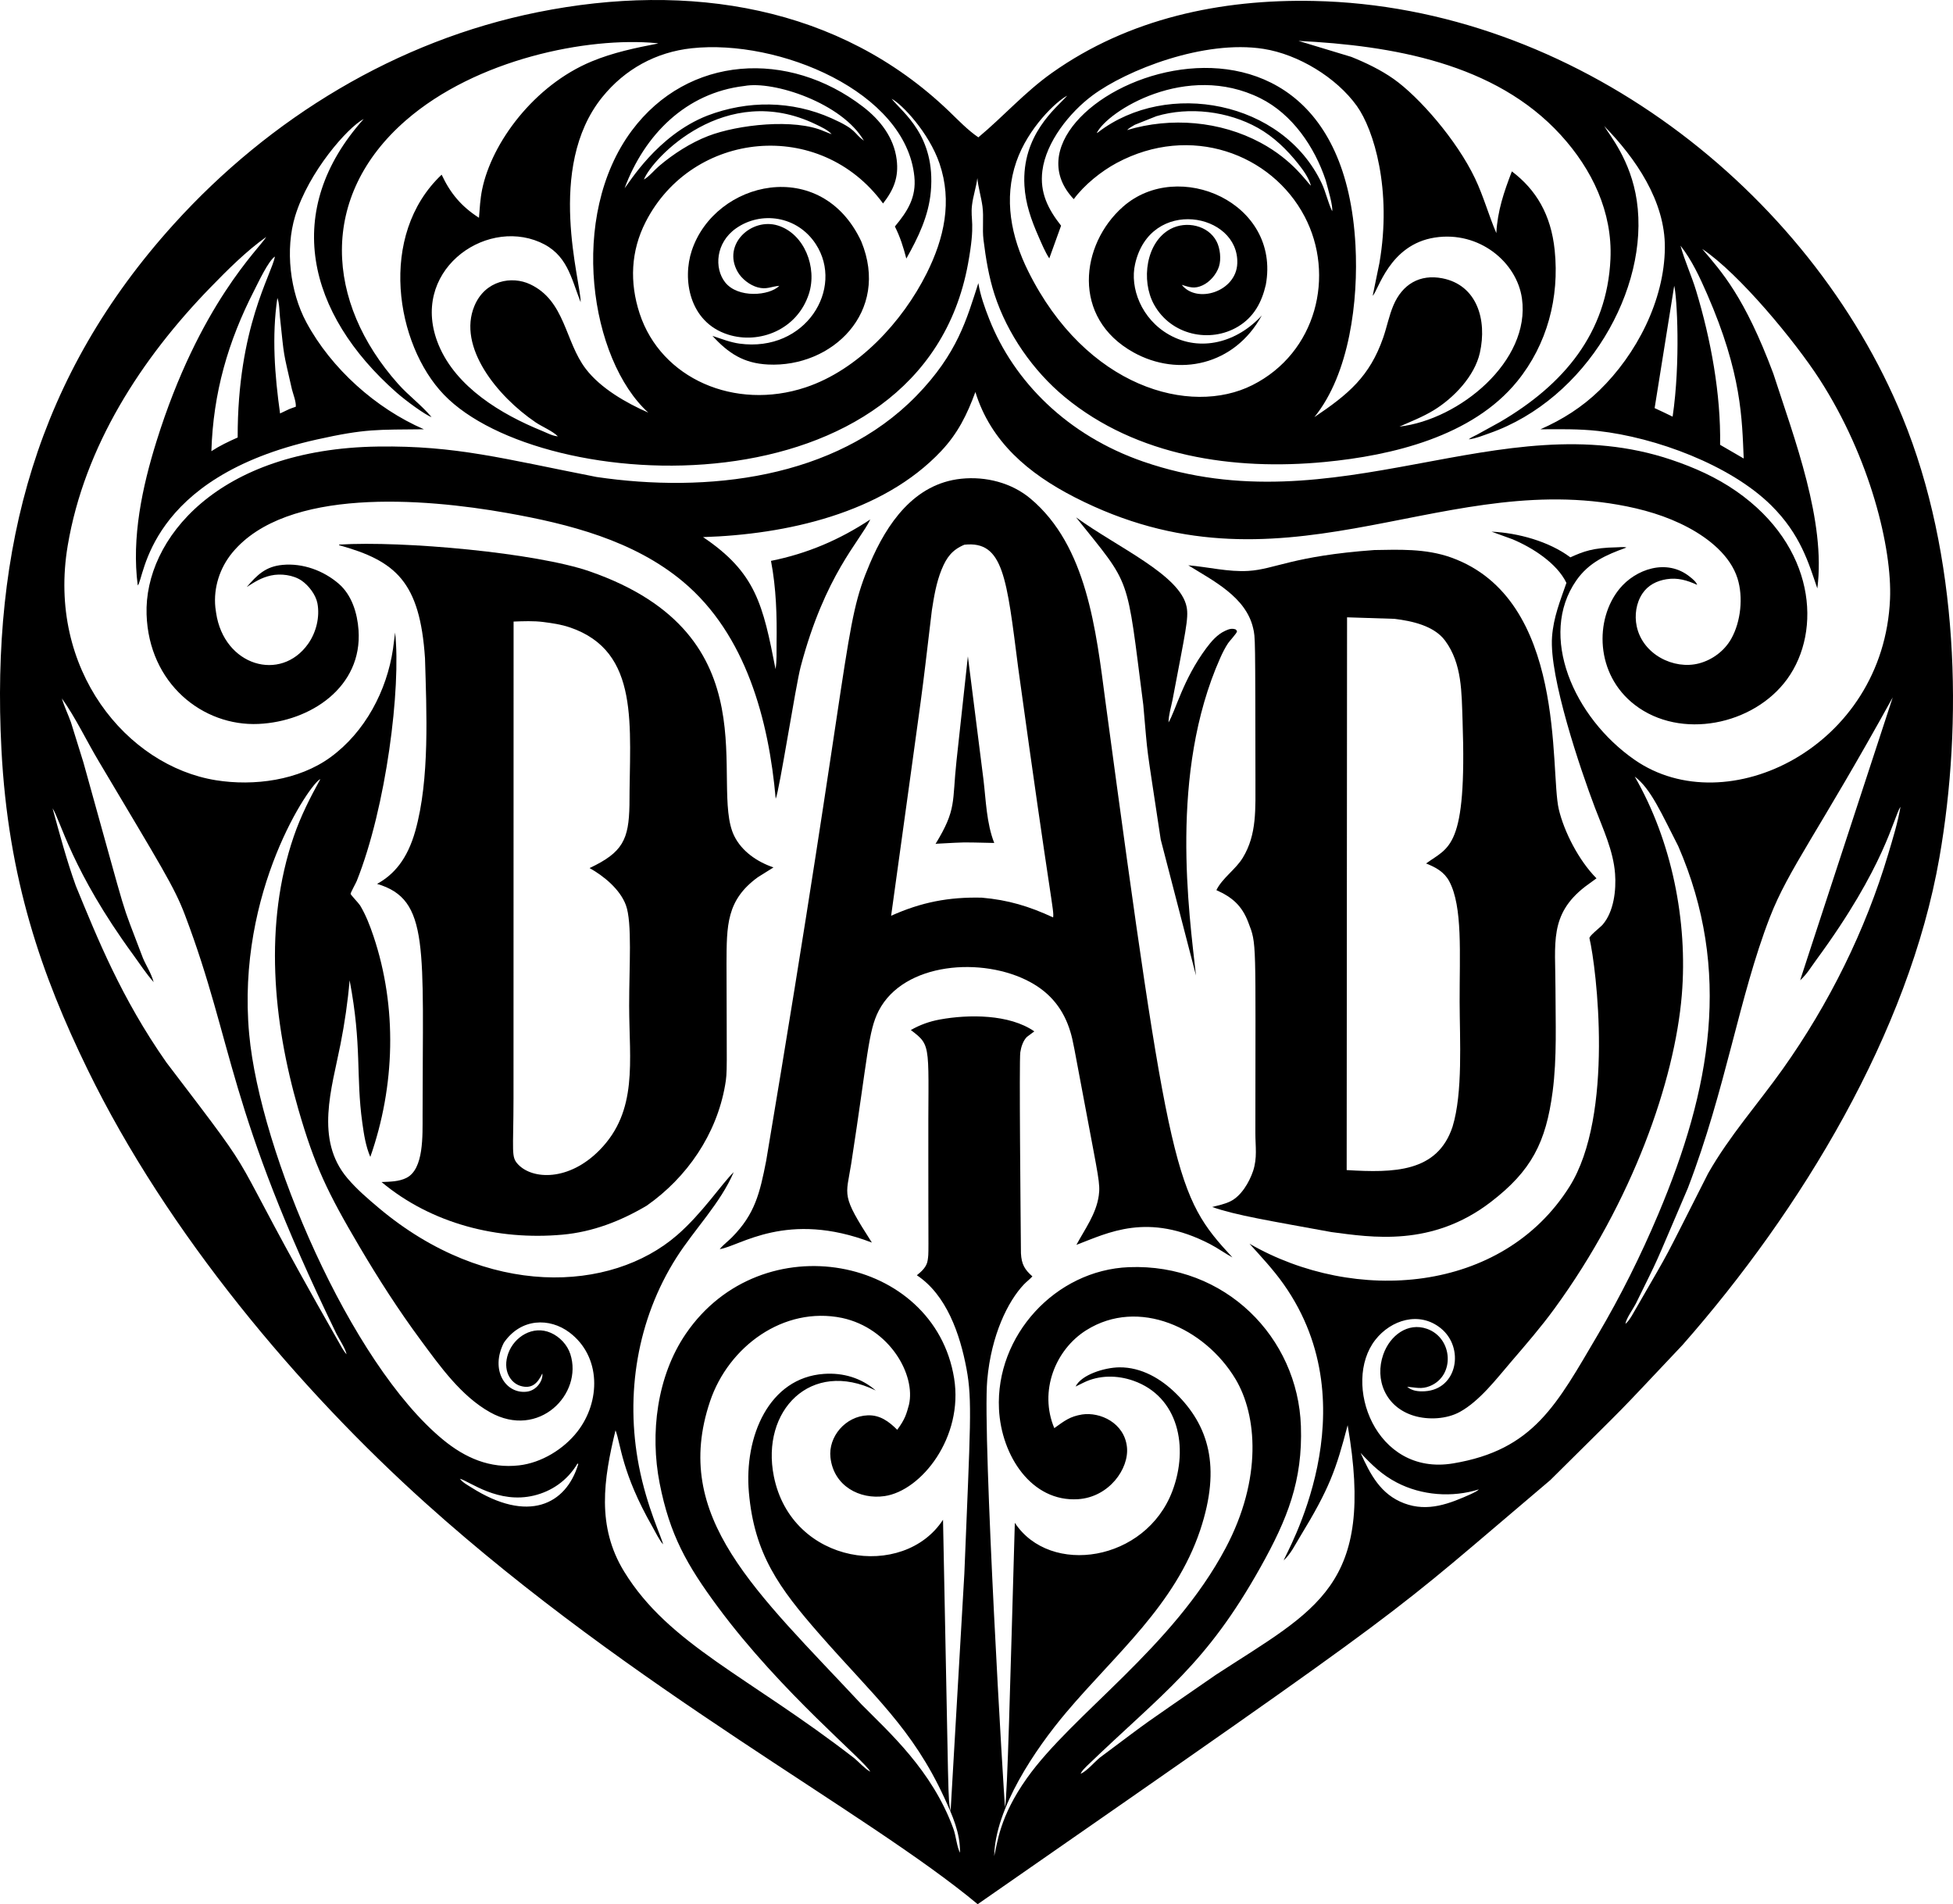 <?xml version="1.0" encoding="utf-8"?>
<svg version="1.1" id="Layer_1" xmlns="http://www.w3.org/2000/svg" xmlns:xlink="http://www.w3.org/1999/xlink" x="0px" y="0px"
	 viewBox="0 0 5000 4874.478" enable-background="new 0 0 5000 4874.478" xml:space="preserve">
<g>
	<path d="M4870.608,1067.705C4632.853,488.328,4030.094,16.287,3363.471,2.435
		c-237.914-4.943-473.318,44.594-670.277,184.098c-69.281,49.069-123.811,111.165-188.435,165.038
		c-27.415-18.674-51.249-43.847-75.135-66.778C2149.535,15.89,1764.755-46.876,1376.78,31.175
		c-361.043,72.634-685.519,270.667-931.44,542.276C94.526,960.908-22.927,1401.645,3.598,1917.395
		c17.141,333.306,102.783,578.565,220.858,820.826c203.941,418.42,540.553,818.023,866.2,1110.476
		c532.572,478.284,1128.125,788.83,1412.366,1025.782c1162.72-807.765,1029.231-716.047,1466.027-1085.643
		c225.197-223.489,148.524-144.818,338.564-345.95c304.067-345.497,579.256-799.92,657.519-1247.19
		C5025.537,1850.49,5015.538,1420.852,4870.608,1067.705z M4342.418,744.475
		c-11.852-39.19-29.269-76.108-40.039-115.582c28.927,36.721,49.537,81.341,68.143,123.967
		c89.126,204.227,89.21,319.849,93.648,420.842l-60.426-35.07C4405.918,1008.547,4379.936,868.525,4342.418,744.475z
		 M4282.19,1066.561c-29.903-14.446-19.283-9.393-46.074-21.872l50.136-313.132
		C4293.293,757.933,4302.821,927.177,4282.19,1066.561z M2602.036,413.876
		c29.941-86.704,103.498-155.821,130.307-168.917c-28.465,31.676-117.061,100.039-109.626,230.093
		c2.666,46.618,17.447,88.095,36.136,130.546c8.322,18.901,16.282,38.46,27.488,55.856l30.189-83.747
		c-33.388-42.455-54.903-84.73-47.89-140.415c9.316-74.017,69.959-149.582,127.947-192.778
		c87.721-65.349,286.012-143.361,438.346-119.401c88.835,13.974,186.644,73.205,238.944,146.324
		c43.361,60.626,90.177,214.086,57.656,401.869l-17.224,83.891c14.447-12.996,42.33-131.066,159.13-149.089
		c113.619-17.54,210.025,63.071,223.024,156.057c22.386,160.066-159.863,310.066-313.654,327.872
		c29.605-13.115,60.074-24.921,87.774-41.871c51.223-31.344,104.646-87.059,118.124-147.092
		c19.006-84.698-7.58-173.27-95.786-190.598c-57.977-11.386-102.633,15.16-125.582,69.266
		c-11.309,26.66-16.712,55.721-26.277,83.079c-34.532,98.867-88.774,144.393-176.013,202.958
		c90.077-110.868,112.832-298.221,105.21-439.909c-42.039-781.5-959.97-370.009-721.236-118.067
		c26.799-36.447,70.234-71.414,109.972-92.712c188.885-101.207,396.606-23.637,481.056,137.098
		c78.965,150.284,30.786,348.886-133.77,431.674c-158.842,79.917-426.034,6.33-574.051-291.86
		C2588.543,606.006,2569.124,509.185,2602.036,413.876z M2811.846,338.255c-2.557,1.962-1.387,1.314-3.97,2.334
		c27.005-55.717,229.182-183.316,418.637-89.225c82.065,40.755,139.173,124.885,167.396,209.822
		c5.848,21.758,19.17,66.579,16.645,79.405c-11.029-22.726-15.962-48.527-26.95-71.745
		C3283.786,257.939,2988.263,203.009,2811.846,338.255z M3356.22,475.269c-9.534-7.1-44.781-64.798-128.791-109.91
		c-103.477-55.565-229.695-66.16-341.95-32.368c5.502-5.714,13.017-9.441,19.761-13.519l55.255-22.03
		c83.907-25.063,183.59-12.859,259.988,29.97c40.463,22.689,74.757,56.052,103.373,92.25
		C3336.863,436.116,3350.506,454.857,3356.22,475.269z M1770.905,123.51
		c223.049-24.084,548.399,111.145,570.019,328.598c5.284,53.179-17.328,88.596-49.862,127.683
		c13.643,27.193,21.681,52.853,29.284,82.127c30.547-54.184,57.196-109.118,62.729-171.893
		c12.517-141.984-70.976-200.747-100.335-237.053c25.291,12.482,95.417,85.944,122.616,165.732
		c33.031,96.903,11.863,191.359-32.694,280.587c-62.113,124.381-175.692,247.747-310.445,292.439
		c-180.79,59.951-370.034-22.338-424.729-189.418c-25.94-79.224-22.612-159.591,15.387-234.001
		c119.485-234.008,446.566-267.547,607.874-47.461c27.209-34.977,40.624-67.061,34.843-112.575
		c-7.173-56.487-42.223-101.291-86.206-135.085c-190.786-146.594-447.816-132.094-591.855,61.114
		c-163.345,219.102-107.009,586.582,42.213,721.977c-56.565-24.848-121.716-61.947-159.953-111.887
		c-53.884-70.384-52.409-174.352-142.734-216.777c-46.274-21.735-114.788-10.556-142.423,55.431
		c-44.014,105.12,58.358,231.281,156.372,297.925c16.582,11.278,43.775,22.385,57.247,36.007
		c-13.146-0.59-28.875-9.233-41.146-14.223c-103.585-42.135-219.194-111.297-264.098-219.556
		c-76.882-185.351,114.612-326.043,258.875-263.316c70.176,30.511,79.653,89.974,104.59,153.691
		c1.922-49.169-90.85-343.993,55.452-524.957C1599.845,176.981,1679.343,133.397,1770.905,123.51z M2129.132,302.863
		c-102.146-45.633-214.769-46.353-318.307-6.864c-129.121,50.777-201.387,174.637-211.673,185.584
		c50.931-136.473,156.706-243.915,306.502-261.483c74.91-14.133,250.844,43.853,306.051,140.176
		C2183.694,339.686,2195.385,332.466,2129.132,302.863z M2129.282,343.384c-6.352-2.012-2.382-0.557-19.44-7.37
		c-75.627-33.423-221.435-16.971-296.787,12.137c-45.1,17.427-89.037,45.748-125.747,76.957
		c-12.075,10.263-25.36,26.929-38.786,34.444c21.251-54.163,208.53-253.369,440.292-141.155
		C2102.923,325.232,2118.186,332.059,2129.282,343.384z M716.714,811.614c11.566,108.529,7.226,81.865,30.759,185.366
		c3.364,12.955,10.802,31.256,9.818,44.184c-20.674,7.355-11.607,3.528-40.267,17.23
		c-13.721-97.457-21.406-197.943-6.915-295.762C715.633,777.486,715.032,795.869,716.714,811.614z M703.796,656.676
		c-7.756,45.477-95.979,180.988-95.32,463.256c-23.352,10.408-45.867,21.034-67.314,35.034
		c4.632-148.893,42.27-280.391,110.283-412.773C660.431,724.701,687.11,667.489,703.796,656.676z M865.908,3433.325
		c-316.123-553.996-167.859-356.568-440.183-714.001c-116.236-166.014-177.046-319.335-231.559-451.606
		c-23.378-64.908-41.225-131.917-59.549-198.387c20.342,30.435,49.14,159.598,205.993,374.219
		c18.779,25.693,31.342,46.031,52.772,70.534c-7.377-25.47-17.913-39.28-27.481-61.611
		c-63.74-169.106-28-55.984-152.383-500.883l-31.929-102.654c-7.251-20.294-17.167-40.468-23.145-61.052
		c35.457,49.655,62.92,108.331,94.346,160.885c160.648,270.401,193.347,321.194,220.737,393.483
		c126.671,334.337,106.054,492.558,387.547,1071.565c8.079,15.895,22.059,35.867,26.323,53.019
		C878.552,3457.754,872.398,3444.376,865.908,3433.325z M1206.75,3807.721
		c-10.118-6.423-22.167-12.509-29.263-22.348c25.146,6.959,98.211,65.216,189.936,42.942
		c44.243-10.739,84.762-37.551,111.007-81.754l2.112,1.081C1449.172,3852.338,1351.477,3899.56,1206.75,3807.721z
		 M1478.088,3664.894c-35.148,44.95-91.909,79.705-149.079,86.257c-74.871,8.576-138.102-19.005-195.091-65.974
		c-236.972-195.308-468.178-735.666-495.977-1038.053c-33.7-366.583,157.563-643.85,182.198-652.685
		c-26.494,48.004-50.245,94.766-68.096,146.802c-76.941,224.266-53.035,473.804,11.655,697.993
		c42.012,145.59,74.981,213.598,156.465,351.845c48.434,82.168,100.081,162.562,156.791,239.296
		c49.572,67.076,103.689,143.443,177.716,184.864c125.069,70,238.399-47.121,205.473-148.893
		c-7.696-23.767-27.007-44.298-49.754-54.365c-46.109-20.403-93.864,10.078-109.133,52.388
		c-15.463,42.878,5.269,75.739,31.499,83.442c27.799,8.17,43.31-5.566,55.638-31.804
		c2.714,16.636-13.65,43.56-40.111,46.565c-53.952,6.14-94.019-55.515-58.298-125.39
		c43.759-63.541,117.288-64.385,167.882-26.277C1539.566,3472.438,1537.988,3588.289,1478.088,3664.894z
		 M3113.177,4287.068c-214.148,148.144-147.544,100.395-297.103,211.974c-13.881,11.35-33.911,35.127-49.453,41.695
		c3.162-8.11,10.139-14.011,16.065-20.206c195.02-187.828,304.489-258.439,444.722-509.252
		c68.501-122.506,107.907-220.829,103.124-360.68c-7.754-226.985-193.633-416.468-440.152-406.831
		c-188.472,7.369-341.999,175.524-332.83,363.112c5.84,119.527,83.419,238.631,202.544,230.834
		c79.161-5.188,131.019-78.052,125.059-133.542c-6.658-61.944-68.727-90.219-114.827-83.307
		c-30.941,5.149-43.832,15.327-71.175,34.946c-39.655-94.313,2.446-200.702,81.827-250.625
		c134.072-84.309,303.586-5.793,381.993,124.811c55.453,92.385,68.973,255.215-25.009,432.518
		c-135.601,255.811-391.882,424.682-508.869,589.309c-70.581,99.335-75.531,166.549-83.768,199.402
		c2.126-121.852,104.948-273.525,184.149-367.403c126.058-149.421,279.216-275.298,343.238-467.06
		c54.757-164.003,20.056-268.521-61.481-349.108c-39.04-38.589-89.311-67.992-145.503-67.439
		c-37.977,0.373-97.479,18.916-112.053,49.163l20.263-9.984c39.837-19.688,86.397-19.476,127.818-4.87
		c115.11,40.602,142.272,169.555,99.729,282.279c-68.292,180.949-313.077,218.585-403.394,81.351
		c-12.02,417.967-18.979,695.765-24.973,728.027c-2.203-8.292-58.237-951.279-45.649-1093.479
		c10.256-115.766,53.176-201.807,93.721-244.58c6.951-7.334,15.128-13.234,21.903-20.749
		c-19.154-16.904-27.886-30.275-29.336-59.292c-0.75-95.749-4.829-492.283-1.651-514.169
		c1.967-13.54,7.034-29.822,17.038-39.697l18.881-14c-63.671-44.407-168.353-43.874-242.075-30.381
		c-26.696,4.891-50.556,13.571-74.1,26.908c56.218,42.429,43.589,36.471,44.821,321.506
		c-0.098,265.47,1.456,246.144-1.692,267.948c-2.374,16.461-14.582,27.752-27.674,38.315
		c75.748,50.101,110.54,150.338,127.171,239.793c15.047,80.894,9.668,144.877-5.606,524.117
		c-30.601,527.066-22.726,390.817-35.2,608.138c-7.62-41.54-3.872,6.829-19.388-746.193
		c-100.764,154.823-387.488,116.406-433.129-111.24c-33.644-167.722,94.145-301.043,260.811-219.706
		c-37.011-32.198-83.441-45.836-132.377-42.466c-140.75,9.68-204.907,159.958-192.311,303.536
		c13.842,157.79,77.163,244.374,180.599,362.595c137.714,157.373,238.037,241.356,319.792,419.092
		c20.755,45.132,40.986,89.984,40.07,140.716c-8.607-17.204-10.051-42.663-16.992-61.761
		c-54.331-149.497-165.394-247.358-234.457-317.37c-270.975-290.581-488.722-479.201-388.406-776.704
		c47.101-139.707,187.952-244.171,337.855-213.356c122.486,26.437,189.286,146.105,171.262,222.635
		c-6.317,22.678-9.584,36.382-29.982,63.712c-20.889-20.94-43.936-38.17-75.264-37.011
		c-57.483,2.12-101.535,54.925-95.656,107.856c8.128,73.297,75.075,108.15,138.568,98.896
		c94.307-13.752,202.474-150.704,177.985-301.869c-50.626-312.577-492.574-398.537-686.958-113.455
		c-74.033,108.58-91.863,255.108-66.931,382.346c25.918,132.252,69.575,209.328,149.054,316.796
		c163.141,220.589,380.033,396.377,390.135,421.732c-14.135-7.929-28.186-24.01-40.924-34.645
		c-271.252-209.972-474.115-290.442-589.019-477.495c-71.238-115.971-52.694-236.273-22.214-361.845
		c13.685,35.009,15.024,107.82,94.673,247.251c8.415,14.73,16.205,31.815,27.074,44.77
		c-2.48-15.821-41.254-93.942-61.906-200.903c-35.35-183.119-4.503-374.944,96.241-533.329
		c46.058-72.413,112.808-139.385,146.497-218.609c-30.893,30.079-80.466,105.512-145.337,161.62
		c-169.106,146.257-486.3,162.771-763.159-69.876c-28.207-23.699-56.834-48.289-80.688-76.48
		c-83.69-98.912-39.677-229.721-17.375-343.244c10.693-54.427,18.539-107.953,23.249-163.183
		c31.973,167.894,15.643,243.926,32.524,364.992c4.156,29.832,8.576,59.318,20.465,87.163
		c63.397-180.733,69.374-382.904,8.038-565.31c-8.897-26.447-19.667-54.406-34.108-78.307
		c-3.509-5.807-23.994-26.903-24.403-29.796c-0.357-2.474,13.85-28.202,15.832-33.171
		c75.531-189.57,113.578-494.047,98.146-635.781l-5.393,41.829c-15.812,107.213-71.626,212.988-160.145,277.471
		c-81.335,59.251-195.976,74.421-293.247,58.8c-227.88-36.608-432.895-283.184-379.418-600.654
		c42.854-254.399,188.417-478.851,365.423-660.847c43.967-45.204,91.345-92.67,142.811-129.298
		c-16.764,28.893-171.164,171.345-281.068,523.599c-36.319,116.41-64.007,246.252-47.851,368.516
		c17.455-16.166,22.182-276.314,458.119-373.469c126.661-28.229,155.029-24.847,274.438-26.292
		C962.257,1045.62,848.119,943.515,784.422,825.246c-42.243-78.432-54.732-187.172-28.694-272.379
		c34.527-112.965,134.022-226.329,175.454-248.317c-209.295,233.38-145.68,497.937,84.027,700.338
		c23.934,21.084,74.153,57.848,89.684,62.822c-28.718-33.577-58.173-54.12-85.517-84.798
		c-186.808-209.56-203.643-480.164,19.321-674.441c180.809-157.542,465.992-214.406,641.309-198.142l5.341,0.895
		c-58.526,11.375-115.313,23.096-170.718,46.078c-147.107,61.017-255.907,207.959-280.406,328.231
		c-4.803,23.575-6.102,48.025-7.976,71.978c-44.909-28.896-73.044-62.196-95.573-110.339
		c-164.215,155-117.647,434.88,5.817,563.187c251.374,261.229,1223.1,311.909,1341.785-335.009
		c19.688-107.256,5.616-110.489,10.222-150.042c2.676-22.959,10.626-45.861,13.69-69.369
		c2.438,25.009,9.793,48.005,13.089,72.454c3.752,27.886-0.88,57.154,2.671,85.693
		c5.864,47.14,13.555,94.694,28.274,139.991c32.519,100.081,98.56,195.189,179.512,262.084
		c184.693,152.63,433.734,188.647,665.79,166.443c172.54-16.51,377.967-65.265,492.674-206.301
		c76.993-94.673,108.492-214.769,96.06-335.754c-9.366-91.106-47.567-154.944-109.631-201.84
		c-20.397,52.957-36.649,100.842-39.801,157.955c-19.698-46.063-32.679-94.099-54.37-139.696
		c-46.977-98.737-143.613-209.049-208.351-254.744c-32.876-23.209-71.165-41.627-108.44-56.586l-135.291-40.947
		c238.421,11.996,503.021,56.214,671.56,241.021c79.788,87.489,132.554,196.794,127.098,317.288
		c-8.585,189.554-119.338,321.594-282.719,417.198l-58.49,32.244c-6.138,3.343-16.515,7.442-21.401,12.194
		c18.303-2.253,34.533-9.203,52.404-15.454c249.426-87.279,410.943-369.876,377.604-595.598
		c-15.384-104.13-70.077-168.044-83.394-190.888c80.109,82.008,156.294,191.99,155.269,311.605
		c-1.155,134.675-72.651,272.86-167.872,365.24c-44.163,42.844-94.553,74.721-150.73,99.419
		c49.339-0.254,98.539-1.237,147.671,4.254c147.871,16.536,338.125,86.894,442.771,190.06
		c76.218,75.153,96.958,150.366,118.492,213.014c22.356-172.025-58.697-383.33-112.705-550.062
		c-73.704-197.111-132.434-260.73-182.131-319.084c94.196,62.53,238.073,236.905,300.472,333.596
		c129.967,201.394,185.984,433.182,180.505,562.644c-16.02,378.936-418.078,575.323-653.829,411.722
		c-156.753-108.77-247.129-318.101-149.648-458.79c32.343-46.674,76.864-66.01,128.553-84.627
		c-5.771-2.36-18.177-0.73-24.73-0.621c-61.127,1.024-85.271,10.541-118.734,25.656
		c-54.891-41.015-133.984-62.547-201.851-65.762l53.584,19.43c50.266,21.034,113.807,60.99,138.154,111.768
		c-16.34,47.165-33,87.474-36.804,137.998c-7.746,102.824,73.142,340.76,109.765,437.29
		c20.714,54.593,47.088,109.936,51.56,168.907c3.203,42.269-3.1,97.69-31.939,130.84
		c-5.843,6.718-34.951,28.916-33.605,34.589c17.583,74.062,64.311,452.726-51.363,636.231
		c-172.518,273.668-549.31,301.107-819,145.751c30.185,33.497,61.109,66.476,87.2,103.357
		c225.998,319.473,3.847,692.445,0.31,707.288c18.567-17.315,28.137-38.147,42.016-60.907
		c75.165-123.267,91.909-170.934,121.742-285.162C3521.64,4060.787,3370.805,4119.161,3113.177,4287.068z
		 M3767.56,3823.895c-56.037,25.252-111.639,47.45-172.783,24.341c-60.09-22.705-86.563-73.763-111.452-128.91
		c29.232,31.002,54.504,55.84,92.633,75.756c63.723,33.284,142.118,38.993,210.276,17.55
		C3781.151,3817.757,3773.925,3820.624,3767.56,3823.895z M4090.546,3417.027
		c-105.068,178.255-163.666,294.709-370.53,329.124c-199.389,33.155-285.074-205.798-199.092-316.112
		c40.049-51.391,112.8-74.356,167.815-29.796c61.401,49.744,42.524,156.245-40.81,161.18
		c-15.983,0.947-32.86-0.502-45.344-11.49c21.764,1.625,36.157,7.023,57.807-1.63
		c65.39-26.137,59.586-123.078-6.987-146.642c-49.109-17.376-94.698,16.713-111.944,65.498
		c-22.729,64.285,5.445,135.234,78.928,157.184c36.53,10.921,83.447,8.473,117.104-10.056
		c50.846-27.99,94.166-85.155,131.648-128.801c37.87-44.107,75.694-87.8,110.034-134.794
		c200.952-275.053,308.381-585.341,326.521-803.405c15.713-188.88-25.733-395.041-120.582-559.404
		c41.753,31.313,69.207,96.12,111.406,178.016c138.48,318.711,83.621,623.241-51.047,942.179
		C4200.502,3214.572,4149.253,3317.438,4090.546,3417.027z M4834.311,2185.757
		c-58.391,195.976-151.692,384.126-270.184,550.88c-63.619,89.533-136.368,170.884-191.007,267.006
		c-127.221,250.702-86.397,174.742-181.764,340.863c-7.66,12.494-18.963,36.136-30.117,44.459
		c2.862-15.428,19.315-37.264,26.737-51.751c66.054-134.975,36.067-68.872,133.206-295.747
		c97.328-253.719,130.88-489.034,209.794-692.941c48.002-124.04,123.621-217.105,314.736-563.338
		c-253.721,774.957-234.924,717.094-236.775,724.103c17.57-16.207,26.804-32.707,40.934-51.927
		c177.668-241.732,197.258-364.581,215.726-392.216C4858.689,2105.54,4846.003,2146.526,4834.311,2185.757z"/>
	<path d="M1771.154,641.123c-24.54,73.419-7.213,183.419,92.711,215.327c79.865,25.488,177.339-12.105,207.124-104.532
		c21.613-67.079-11.454-153.376-79.395-174.601c-67.299-21.007-143.079,47.712-103.161,118.346
		c10.248,18.12,31.194,34.371,51.166,39.858c23.29,6.392,34.019-2.07,55.597-3.846
		c-25.538,25.692-106.316,32.325-138.816-9.088c-28.119-35.831-24.471-101.128,27.938-138.029
		c63.72-44.86,156.782-32.466,204.252,40.319c73.912,113.361-25.731,277.784-195.427,254.74
		c-23.368-3.172-46.783-12.483-69.157-19.828c40.882,44.65,79.71,70.145,141.916,73.313
		c164.704,8.383,313.305-134.71,239.156-314.979C2102.808,398.937,1830.988,462.151,1771.154,641.123z"/>
	<path d="M2902.099,902.166c114.608,63.501,258.173,33.701,328.317-94.646
		c-62.767,68.582-156.821,94.975-237.51,49.2c-70.753-40.123-100.881-119.932-86.878-180.822
		c38.732-172.714,265.903-131.373,261.618-1.94c-2.406,72.623-103.148,104.384-142.076,55.229
		c20.192,6.113,32.34,10.904,53.242,1.227c18.886-8.747,35.598-28.363,41.923-48.046
		c6.138-19.087,3.018-46.834-6.092-64.374c-21.585-41.531-77.926-53.164-117.844-31.903
		c-62.865,33.463-76.233,131.849-42.404,193.305c43.484,79.009,143.775,99.789,215.452,56.476
		c40.477-24.461,60.453-62.033,70.844-106.924c38.456-209.811-223.59-324.616-365.39-199.976
		C2765.649,625.36,2742.363,813.647,2902.099,902.166z"/>
	<path d="M867.279,1494.338c-39.107-33.755-91.997-53.159-143.888-48.294c-43.066,4.042-64.644,25.174-91.697,56.72
		c20.439-13.187,37.575-24.103,61.704-29.496c25.195-5.631,57.569-1.532,78.975,13.198
		c17.856,12.292,36.116,36.106,40.23,57.719c6.702,35.21-3.147,74.804-23.704,103.885
		c-70.18,99.276-215.594,56.742-235.647-79.374l-1.941-14c-5.062-50.369,11.459-101.215,43.594-140.069
		c138.418-167.327,488.296-139.537,703.127-101.484c158.737,28.125,324.653,70.316,450.902,176.096
		c161.102,134.981,219.235,354.495,237.008,555.481c9.343-20.363,51.147-289.892,63.986-338.332
		c62.425-235.574,151.077-320.221,178.213-376.663c-79.022,52.295-161.454,87.396-254.285,106.044
		c13.436,70.363,15.361,139.903,14.3,211.327c-0.316,21.406,0.932,44.588-2.629,65.7
		c-32.183-164.732-50.241-246.937-185.588-337.866c211.446-6.614,459.292-60.4,609.732-220.41
		c42.994-45.732,66.14-93.229,87.494-151.046c39.051,126.644,135.025,208.454,254.414,269.547
		c526.404,269.388,920.071-63.482,1390.508,18.953c62.905,11.024,124.082,28.399,180.625,58.692
		c51.984,27.85,107.25,71.538,125.628,130.043c15.02,47.808,8.53,110.655-15.967,154.307
		c-17.354,30.93-48.289,54.179-82.655,63.19c-64.46,16.909-144.358-22.964-159.493-95.139
		c-5.905-28.166-1.465-59.391,14.569-83.54c14.254-21.469,36.525-32.684,61.497-36.752
		c28.611-4.663,52.874,2.603,78.758,14.404c-2.976-8.369-11.479-14.818-18.182-20.294
		c-59.364-48.56-139.752-19.903-180.987,30.738c-63.28,77.71-62.229,218.37,39.397,296.709
		c117.005,90.216,304.231,52.18,390.088-65.839c90.225-124.013,71.71-340.514-130.002-480.942
		c-51.28-35.701-107.275-60.684-166.309-80.574c-438.278-147.684-856.625,175.949-1352.204,4.643
		c-194.167-67.103-331.206-205.11-394.12-364.515c-11.935-30.236-22.592-60.151-28.021-92.292
		c-29.608,91.161-52.793,179.87-158.784,288.599c-207.993,213.355-537.232,249.14-818.844,207.564
		c-238.715-46.679-359.038-80.662-559.27-77.883c-409.792,5.689-598.701,237.029-592.539,429.485
		c5.679,177.62,144.121,287.123,286.586,280.603c132.991-6.081,266.49-94.403,256.029-240.579
		C914.822,1569.814,900.848,1523.311,867.279,1494.338z"/>
	<path d="M2830.292,1797.072c-24.408-185.463-47.833-399.581-191.944-520.587
		c-48.749-40.934-114.822-57.419-177.328-50.975c-120.732,12.453-190.505,114.811-234.208,217.605
		c-68.822,161.875-41.462,196.83-265.216,1528.181c-16.42,84.051-29.124,136.738-87.35,195.81
		c-10.33,10.48-22.271,19.073-31.638,30.479c51.228-7.151,171.848-100.539,389.576-16.732
		c-79.629-123.747-66.388-117.128-53.025-201.4c42.819-276.849,43.556-339.838,70.44-391.977
		c64.169-124.451,266.262-139.218,387.589-73.665c52.91,28.591,86.407,70.922,103.404,128.227
		c6.598,22.25,6.767,25.989,40.106,203.361c30.961,166.107,36.642,184.74,32.353,215.178
		c-6.64,47.15-35.282,85.238-57.274,126.11c80.629-30.533,182.744-84.728,342.395-1.781
		c19.585,10.175,37.565,23.383,57.062,33.952C3008.943,3061.086,2994.681,3015.865,2830.292,1797.072z
		 M2696.165,2348.495c-61.057-28.394-115.122-44.785-182.731-50.597c-84.777-1.941-154.7,11.661-232.003,46.327
		c95.047-688.249,71.549-509.177,104.299-781.999c5.481-35.22,11.381-70.963,24.905-104.175
		c12.68-31.142,26.893-50.401,58.309-63.624c100.264-10.909,108.254,85.128,137.833,315.305
		C2690.939,2319.411,2698.964,2329.067,2696.165,2348.495z"/>
	<path d="M3001.911,1791.503c32.971-174.483,41.693-208.836,36.079-237.66
		c-15.981-82.105-175.78-151.664-283.149-229.54c143.691,179.742,128.16,139.922,172.147,479.886
		c13.419,149.783,3.85,73.711,44.681,345.07l90.242,347.897c-17.509-158.949-69.071-517.73,61.906-812.467
		c5.817-13.084,12.432-26.442,20.397-38.357c3.571-5.341,22.017-25.091,22.659-29.76
		c0.285-2.039-2.158-3.499-3.235-5.253c-10.118-3.556-17.473-0.875-27.012,3.473
		c-20.05,9.14-35.422,27.022-48.341,44.392c-59.684,80.274-78.336,159.616-96.64,190.122
		C2991.968,1829.192,2997.949,1811.147,3001.911,1791.503z"/>
	<path d="M1940.071,2245.665l40.163-25.174c-41.203-14.052-80.875-40.644-100.589-80.76
		c-64.816-131.892,103.379-512.594-369.846-677.042c-136.97-47.595-477.908-78.766-641.557-68.619v1.568
		c144.922,40.264,206.861,93.391,219.835,289.572c3.873,135.338,12.441,309.273-24.812,441.86
		c-20.478,72.869-55.093,112.07-97.902,135.566c135.266,39.921,116.572,160.773,116.519,591.814
		c-0.106,52.491,3.425,137.816-40.955,160.569c-19.58,10.046-42.637,9.849-64.137,10.833
		c128.573,107.265,297.993,149.586,462.837,134.784c77.904-6.998,149.25-34.791,216.073-74.281
		c103.482-72.578,178.808-182.638,200.685-308.411c6.136-35.289,4.052-34.418,3.612-311.273
		C1860.423,2369.092,1859.542,2304.27,1940.071,2245.665z M1535.072,2944.03
		c-78.581,79.992-171.292,75.855-208.382,36.985c-18.853-19.769-12.146-29.806-12.023-170.165
		c0.135-390.181,0.085-137.515,0.207-1219.718c24.884-0.973,51.575-2.065,76.273,1.144
		c22.975,2.981,45.033,6.138,67.097,13.565c182.685,61.477,153.235,253.6,153.287,455.074
		c-1.719,88.239-17.009,121.133-102.126,161.242c36.431,20.33,77.95,54.308,92.939,94.73
		c16.62,44.834,8.278,157.432,8.405,257.877C1610.926,2716.274,1634.106,2843.22,1535.072,2944.03z"/>
	<path d="M3408.773,3153.975c101.952,13.364,256.635,39.027,407.748-76.848
		c104.585-80.197,141.399-153.049,158.463-282.694c11.454-87.044,7.287-178.078,7.251-265.826
		c-0.043-114.232-16.295-187.082,75.425-258.565l29.625-21.645c-45.582-45.746-83.192-120.028-96.531-176.852
		c-23.54-100.341,21.376-536.939-274.666-644.057c-66.882-24.203-137.744-20.248-197.704-19.44
		c-209.821,15.179-254.174,49.278-322.396,53.407c-51.322,3.111-102.803-10.098-153.799-14.347
		c63.867,39.614,147.356,80.947,165.936,160.404c5.891,25.195,5.445,18.631,6.009,387.862
		c-0.179,75.277,4.086,140.261-32.218,200.085c-18.555,30.583-52.378,51.85-67.775,83.173
		c40.934,18.254,65.301,39.832,81.486,81.936c22.338,58.107,18.371,38.739,18.321,539.24
		c-0.032,35.991,5.367,63.602-5.879,97.975c-9.818,28.906-30.562,64.421-58.883,77.873
		c-14.518,6.899-30.308,10.087-45.773,14.119C3164.882,3111.268,3250.521,3124.973,3408.773,3153.975z
		 M3448.678,1580.259l121.607,3.913c44.242,5.398,100.904,17.468,129.231,55.618
		c43.883,59.107,42.353,132.93,44.904,206.213c11.416,328.222-34.986,321.337-93.42,364.427
		c24.512,9.58,46.394,21.495,59.251,45.499c34.893,65.122,26.296,185.955,26.639,308.784
		c0.278,97.33,8.584,232.219-18.109,319.472c-38.674,116.945-149.5,118.466-271.08,111.064L3448.678,1580.259z"/>
	<path d="M2517.678,1994.393l-39.733-314.26l-29.186,267.974c-11.444,106.158,0.95,122.76-53.646,212.269
		l3.711-0.595c85.492-4.38,52.151-3.79,146.574-1.92C2525.463,2106.96,2524.309,2049.078,2517.678,1994.393z"/>
</g>
</svg>

